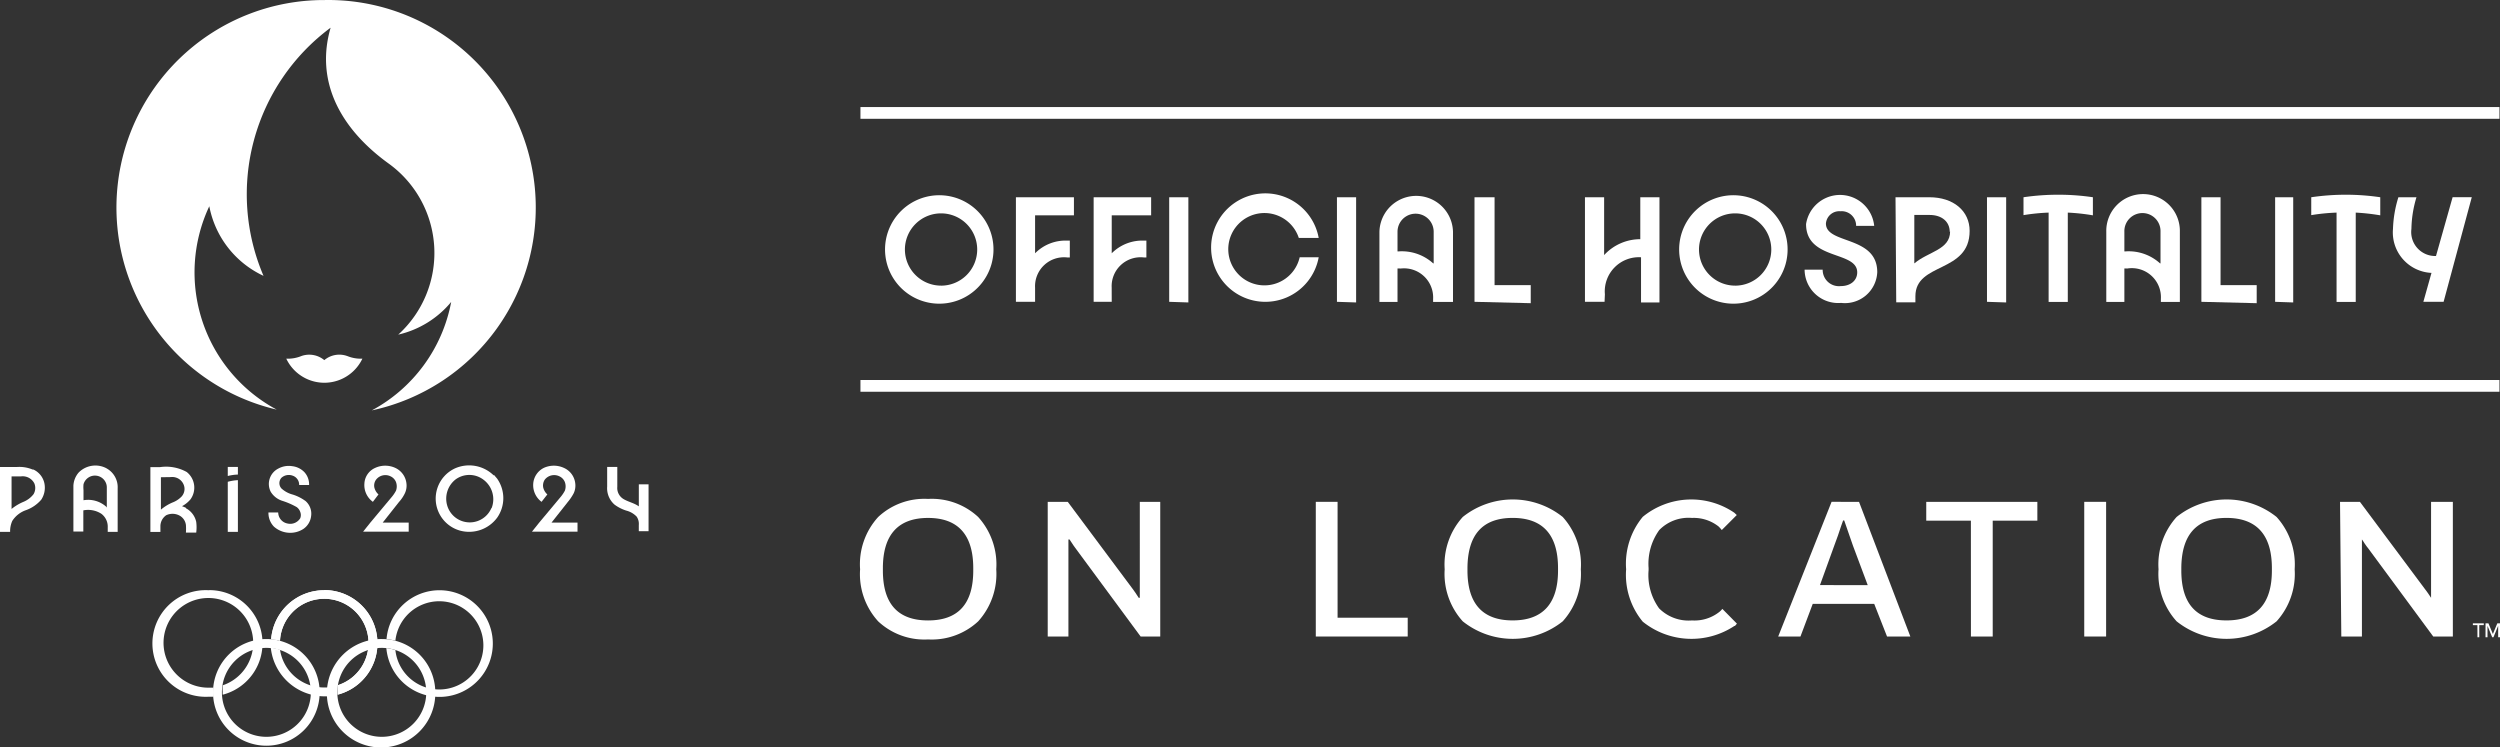 <svg xmlns="http://www.w3.org/2000/svg" width="114.754" height="34.311" viewBox="0 0 114.754 34.311">
  <rect x="0" y="0" width="114.754" height="34.311" fill="#333333" stroke="none"/>
  <g id="logo_on_location" transform="translate(-63.67 -11)">
    <g id="LOGO_BLANC_HORIZONTAL" data-name="LOGO BLANC HORIZONTAL" transform="translate(63.67 11)">
      <path id="Trazado_272" data-name="Trazado 272" d="M59.852,17.89a2.489,2.489,0,1,1-1.814.7A2.489,2.489,0,0,1,59.852,17.89Zm0,4.149a1.659,1.659,0,1,0-1.659-1.659A1.66,1.66,0,0,0,59.852,22.038Z" transform="translate(-16.656 -8.927)" fill="#fff"/>
      <path id="Trazado_273" data-name="Trazado 273" d="M65.4,22.8h-.88V18h2.663v.83H65.4v1.742a1.966,1.966,0,0,1,1.494-.581h.1v.772h-.124A1.328,1.328,0,0,0,65.4,22.149Z" transform="translate(-17.888 -8.946)" fill="#fff"/>
      <path id="Trazado_274" data-name="Trazado 274" d="M69.65,22.8h-.83V18h2.639v.83H69.65v1.742a1.983,1.983,0,0,1,1.5-.581h.091v.772h-.116a1.328,1.328,0,0,0-1.477,1.386Z" transform="translate(-18.62 -8.946)" fill="#fff"/>
      <path id="Trazado_275" data-name="Trazado 275" d="M73,22.8V18h.88v4.829Z" transform="translate(-19.332 -8.946)" fill="#fff"/>
      <path id="Trazado_276" data-name="Trazado 276" d="M80.257,20.718a2.489,2.489,0,1,1,0-.888h-.913a1.66,1.66,0,1,0,.041.888Z" transform="translate(-19.727 -8.909)" fill="#fff"/>
      <path id="Trazado_277" data-name="Trazado 277" d="M82.28,22.8V18h.88v4.829Z" transform="translate(-20.912 -8.946)" fill="#fff"/>
      <path id="Trazado_278" data-name="Trazado 278" d="M85.46,21.248v1.535h-.83V19.564a1.689,1.689,0,0,1,3.377,0v3.219h-.913V22.65a1.336,1.336,0,0,0-1.477-1.4Zm1.66-.232V19.564a.83.83,0,0,0-1.66,0v.9h.058a2.141,2.141,0,0,1,1.577.548Z" transform="translate(-21.312 -8.925)" fill="#fff"/>
      <path id="Trazado_279" data-name="Trazado 279" d="M89.89,22.8V18h.921v4.033h1.66v.83Z" transform="translate(-22.208 -8.946)" fill="#fff"/>
      <path id="Trazado_280" data-name="Trazado 280" d="M96.9,22.8H96V18h.88v2.655a2.257,2.257,0,0,1,1.66-.73V18h.88v4.829h-.846V20.755h0a1.568,1.568,0,0,0-1.659,1.7Z" transform="translate(-23.248 -8.946)" fill="#fff"/>
      <path id="Trazado_281" data-name="Trazado 281" d="M103.782,17.89a2.489,2.489,0,1,1-1.814.7A2.489,2.489,0,0,1,103.782,17.89Zm0,4.149a1.659,1.659,0,1,0-1.66-1.659A1.659,1.659,0,0,0,103.782,22.038Z" transform="translate(-24.135 -8.927)" fill="#fff"/>
      <path id="Trazado_282" data-name="Trazado 282" d="M108.15,21.3h.83a.747.747,0,0,0,.83.755c.448,0,.755-.257.755-.631,0-1-2.348-.539-2.348-2.215a1.577,1.577,0,0,1,3.128.083h-.83a.664.664,0,0,0-.722-.672.614.614,0,0,0-.664.564c0,.963,2.356.539,2.356,2.232a1.485,1.485,0,0,1-1.659,1.411A1.543,1.543,0,0,1,108.15,21.3Z" transform="translate(-25.316 -8.923)" fill="#fff"/>
      <path id="Trazado_283" data-name="Trazado 283" d="M113.18,18h1.552c1.112,0,1.85.631,1.85,1.543,0,1.958-2.489,1.427-2.489,3v.282h-.88Zm2.489,1.593c0-.473-.365-.78-.921-.78h-.705v2.224c.647-.548,1.643-.622,1.643-1.469Z" transform="translate(-26.173 -8.946)" fill="#fff"/>
      <path id="Trazado_284" data-name="Trazado 284" d="M118.24,22.8V18h.88v4.829Z" transform="translate(-27.034 -8.946)" fill="#fff"/>
      <path id="Trazado_285" data-name="Trazado 285" d="M122.293,18.681v4.1h-.88v-4.1a9.019,9.019,0,0,0-1.153.116v-.821a10.936,10.936,0,0,1,1.6-.116,10.7,10.7,0,0,1,1.585.116v.83A9.343,9.343,0,0,0,122.293,18.681Z" transform="translate(-27.378 -8.922)" fill="#fff"/>
      <path id="Trazado_286" data-name="Trazado 286" d="M125.67,21.248v1.535h-.83V19.564a1.689,1.689,0,1,1,3.377,0v3.219h-.871V22.65a1.336,1.336,0,0,0-1.543-1.4Zm1.659-.232V19.564a.83.83,0,1,0-1.659,0v.9h.058a2.141,2.141,0,0,1,1.577.548Z" transform="translate(-28.158 -8.925)" fill="#fff"/>
      <path id="Trazado_287" data-name="Trazado 287" d="M130.1,22.8V18h.88v4.033h1.659v.83Z" transform="translate(-29.053 -8.946)" fill="#fff"/>
      <path id="Trazado_288" data-name="Trazado 288" d="M134.18,22.8V18h.83v4.829Z" transform="translate(-29.748 -8.946)" fill="#fff"/>
      <path id="Trazado_289" data-name="Trazado 289" d="M138.221,18.681v4.1h-.88v-4.1a9,9,0,0,0-1.162.116v-.821a10.936,10.936,0,0,1,1.6-.116,10.786,10.786,0,0,1,1.568.116v.83A9.682,9.682,0,0,0,138.221,18.681Z" transform="translate(-30.089 -8.922)" fill="#fff"/>
      <path id="Trazado_290" data-name="Trazado 290" d="M143.022,22.8h-.929l.373-1.328a1.859,1.859,0,0,1-1.767-2.025A5.418,5.418,0,0,1,140.947,18h.83a5.26,5.26,0,0,0-.232,1.452,1.1,1.1,0,0,0,1.128,1.245l.763-2.7h.88Z" transform="translate(-30.857 -8.946)" fill="#fff"/>
      <path id="Trazado_291" data-name="Trazado 291" d="M81.11,34.85h1v5.319h3.219v.863H81.11Z" transform="translate(-20.713 -11.815)" fill="#fff"/>
      <path id="Trazado_292" data-name="Trazado 292" d="M110.8,38.675l-.68-1.817-.4-1.153h-.05l-.083.232c-.1.315-.207.614-.315.9l-.664,1.834Zm-1.66-3.825H110.4l2.356,6.182h-1.07l-.589-1.5h-2.821l-.564,1.5H106.69Z" transform="translate(-25.068 -11.815)" fill="#fff"/>
      <path id="Trazado_293" data-name="Trazado 293" d="M116.929,35.713H114.88V34.85h5.1v.863h-2.049v5.319h-1Z" transform="translate(-26.462 -11.815)" fill="#fff"/>
      <rect id="Rectángulo_62" data-name="Rectángulo 62" width="1.004" height="6.182" transform="translate(95.67 23.035)" fill="#fff"/>
      <path id="Trazado_294" data-name="Trazado 294" d="M132.931,37.981v-.108c0-1.535-.705-2.307-2.083-2.307s-2.066.772-2.074,2.307v.108c0,1.527.689,2.29,2.074,2.29s2.083-.763,2.083-2.29m-4.373,2.332a3.244,3.244,0,0,1-.83-2.39,3.252,3.252,0,0,1,.83-2.4,3.676,3.676,0,0,1,4.589,0,3.253,3.253,0,0,1,.83,2.4,3.244,3.244,0,0,1-.83,2.39,3.676,3.676,0,0,1-4.589,0" transform="translate(-28.648 -11.793)" fill="#fff"/>
      <path id="Trazado_295" data-name="Trazado 295" d="M102.692,39.74a.83.83,0,0,1-.149.149,1.842,1.842,0,0,1-1.245.382,1.908,1.908,0,0,1-1.51-.556,2.614,2.614,0,0,1-.481-1.751v-.1a2.647,2.647,0,0,1,.49-1.742,1.875,1.875,0,0,1,1.5-.556,1.842,1.842,0,0,1,1.22.39,1.416,1.416,0,0,1,.149.166l.689-.689-.116-.108a3.51,3.51,0,0,0-4.2.191,3.377,3.377,0,0,0-.763,2.406,3.377,3.377,0,0,0,.763,2.406,3.568,3.568,0,0,0,4.2.2c.05,0,.083-.075.124-.108Z" transform="translate(-23.634 -11.792)" fill="#fff"/>
      <path id="Trazado_296" data-name="Trazado 296" d="M93.441,37.981v-.108c0-1.535-.7-2.307-2.083-2.307s-2.066.772-2.074,2.307v.108c0,1.527.7,2.29,2.074,2.29s2.083-.763,2.083-2.29m-4.373,2.332a3.244,3.244,0,0,1-.83-2.39,3.252,3.252,0,0,1,.83-2.4,3.676,3.676,0,0,1,4.589,0,3.253,3.253,0,0,1,.83,2.4,3.244,3.244,0,0,1-.83,2.39,3.676,3.676,0,0,1-4.589,0" transform="translate(-21.925 -11.793)" fill="#fff"/>
      <path id="Trazado_297" data-name="Trazado 297" d="M137.77,34.85h.913l3,4.024c.066.083.158.216.266.382h0V34.85h1v6.182h-.9l-3-4.066c-.05-.058-.1-.133-.158-.216a2.05,2.05,0,0,0-.116-.174h0v4.456h-.946Z" transform="translate(-30.359 -11.815)" fill="#fff"/>
      <path id="Trazado_298" data-name="Trazado 298" d="M66.28,34.85H67.2l3,4.024c.066.083.149.216.257.382h.05V34.85h.938v6.182h-.9l-3-4.066c-.041-.058-.1-.133-.149-.216l-.116-.174h-.05v4.456H66.28Z" transform="translate(-18.188 -11.815)" fill="#fff"/>
      <path id="Trazado_299" data-name="Trazado 299" d="M61.093,37.975v-.108c0-1.535-.7-2.307-2.074-2.307s-2.074.772-2.074,2.307v.108c0,1.527.689,2.29,2.074,2.29s2.074-.763,2.074-2.29m-4.364,2.332a3.211,3.211,0,0,1-.83-2.39,3.219,3.219,0,0,1,.83-2.4,3.1,3.1,0,0,1,2.29-.83,3.128,3.128,0,0,1,2.3.83,3.244,3.244,0,0,1,.83,2.4,3.236,3.236,0,0,1-.83,2.39,3.128,3.128,0,0,1-2.3.83,3.1,3.1,0,0,1-2.29-.83" transform="translate(-16.419 -11.786)" fill="#fff"/>
      <path id="Trazado_300" data-name="Trazado 300" d="M145.327,41.653h-.207V41.57h.5v.083h-.207v.556h-.083Z" transform="translate(-31.611 -12.959)" fill="#fff"/>
      <path id="Trazado_301" data-name="Trazado 301" d="M145.82,41.57h.133l.2.481h.008l.2-.481h.124v.639H146.4v-.523h0l-.216.523h-.058l-.216-.523h0v.523h-.091Z" transform="translate(-31.73 -12.959)" fill="#fff"/>
      <rect id="Rectángulo_63" data-name="Rectángulo 63" width="75.233" height="0.539" transform="translate(39.496 17.443)" fill="#fff"/>
      <rect id="Rectángulo_64" data-name="Rectángulo 64" width="75.233" height="0.539" transform="translate(39.496 4.914)" fill="#fff"/>
      <path id="Trazado_302" data-name="Trazado 302" d="M9.814,33.036a1.585,1.585,0,0,0-.705-.116H8.32V35.9h.465a1.153,1.153,0,0,1,.1-.506,1.22,1.22,0,0,1,.622-.49,1.659,1.659,0,0,0,.705-.481,1,1,0,0,0,.149-.738.9.9,0,0,0-.506-.647m0,1.137a1.145,1.145,0,0,1-.465.348,2.216,2.216,0,0,0-.539.324V33.351h.44a.6.6,0,0,1,.606.324.556.556,0,0,1-.041.5" transform="translate(-8.32 -11.485)" fill="#fff"/>
      <path id="Trazado_303" data-name="Trazado 303" d="M13.907,32.973a1.079,1.079,0,0,0-1.286.191,1,1,0,0,0-.241.606v2.1h.456V34.9a1.12,1.12,0,0,1,.83.158.738.738,0,0,1,.29.622v.207h.456v-2a.987.987,0,0,0-.506-.913m0,1.776a1.245,1.245,0,0,0-1.062-.315v-.465a1.386,1.386,0,0,1,0-.266.545.545,0,0,1,1.07.166V34.8h0" transform="translate(-9.011 -11.473)" fill="#fff"/>
      <path id="Trazado_304" data-name="Trazado 304" d="M18.258,34.784l-.166-.066a1.3,1.3,0,0,0,.39-.315.915.915,0,0,0-.174-1.253,1.95,1.95,0,0,0-1.228-.224h-.44V35.9H17.1v-.266a.614.614,0,0,1,.266-.5.68.68,0,0,1,.581,0,.573.573,0,0,1,.324.448,2.489,2.489,0,0,1,0,.348h.473a1.917,1.917,0,0,0,0-.49.929.929,0,0,0-.465-.622m-.7-1.435a.564.564,0,0,1,.622.465.523.523,0,0,1-.124.423,1.145,1.145,0,0,1-.431.282,2.116,2.116,0,0,0-.523.324V33.39Z" transform="translate(-9.737 -11.484)" fill="#fff"/>
      <path id="Trazado_305" data-name="Trazado 305" d="M20.92,33.335a2.166,2.166,0,0,1,.465-.066V32.92H20.92Z" transform="translate(-10.465 -11.486)" fill="#fff"/>
      <path id="Trazado_306" data-name="Trazado 306" d="M20.92,33.725v2.3h.465V33.65a2.173,2.173,0,0,0-.465.075" transform="translate(-10.465 -11.61)" fill="#fff"/>
      <path id="Trazado_307" data-name="Trazado 307" d="M24.854,34.462a2,2,0,0,0-.564-.282,1.236,1.236,0,0,1-.523-.282.365.365,0,0,1,0-.49.506.506,0,0,1,.506-.1.44.44,0,0,1,.307.431h.456a.83.83,0,0,0-.216-.589.913.913,0,0,0-.556-.274,1,1,0,0,0-.639.108.792.792,0,0,0-.348,1.07.963.963,0,0,0,.514.407,3.427,3.427,0,0,1,.672.29.448.448,0,0,1,.166.224.39.39,0,0,1,0,.29.539.539,0,0,1-.589.241A.523.523,0,0,1,23.618,35H23.17a.9.9,0,0,0,.249.647,1.12,1.12,0,0,0,.647.282,1.1,1.1,0,0,0,.722-.183.83.83,0,0,0,.34-.573.772.772,0,0,0-.274-.714" transform="translate(-10.848 -11.477)" fill="#fff"/>
      <path id="Trazado_308" data-name="Trazado 308" d="M30.053,34.518a1.659,1.659,0,0,0,.274-.407.83.83,0,0,0,.066-.473.888.888,0,0,0-.514-.689,1.1,1.1,0,0,0-.913,0,.83.83,0,0,0-.5.73.946.946,0,0,0,.39.83l.257-.34a.614.614,0,0,1-.191-.324.456.456,0,0,1,.083-.357.539.539,0,0,1,.664-.149.489.489,0,0,1,.249.266.581.581,0,0,1,0,.39,1.66,1.66,0,0,1-.216.315l-.963,1.153-.332.415H30.5v-.415H29.306Z" transform="translate(-11.74 -11.474)" fill="#fff"/>
      <path id="Trazado_309" data-name="Trazado 309" d="M35.092,33.3a1.61,1.61,0,0,0-1.776-.332,1.527,1.527,0,0,0,.266,2.871,1.6,1.6,0,0,0,1.659-.6,1.56,1.56,0,0,0,0-1.8l-.149-.174m-.108,1.518a1.079,1.079,0,0,1-2.033-.108,1.12,1.12,0,0,1,.39-1.2,1.07,1.07,0,0,1,1.253,0,1.12,1.12,0,0,1,.39,1.336" transform="translate(-12.424 -11.472)" fill="#fff"/>
      <path id="Trazado_310" data-name="Trazado 310" d="M39.393,34.518a2.323,2.323,0,0,0,.274-.407.83.83,0,0,0,.066-.473.88.88,0,0,0-.523-.689,1.1,1.1,0,0,0-.913,0,.88.88,0,0,0-.49.73.954.954,0,0,0,.382.83l.266-.34a.614.614,0,0,1-.191-.324.489.489,0,0,1,.075-.357.548.548,0,0,1,.672-.149.49.49,0,0,1,.249.266.581.581,0,0,1,0,.39,1.66,1.66,0,0,1-.216.315l-.963,1.153-.332.415h2.091v-.415H38.646Z" transform="translate(-13.331 -11.474)" fill="#fff"/>
      <path id="Trazado_311" data-name="Trazado 311" d="M43.361,33.717v1.012c-.216-.158-.5-.207-.722-.348a.589.589,0,0,1-.266-.548V32.92h-.465v.9a1,1,0,0,0,.34.83,1.834,1.834,0,0,0,.539.274,1,1,0,0,1,.473.274.589.589,0,0,1,.1.39v.282h.448V33.717Z" transform="translate(-14.038 -11.486)" fill="#fff"/>
      <path id="Trazado_312" data-name="Trazado 312" d="M25,44.879a2.448,2.448,0,1,1-2.439-2.439A2.448,2.448,0,0,1,25,44.879m-2.439-2.033a2.041,2.041,0,1,0,2.033,2.033,2.041,2.041,0,0,0-2.033-2.033" transform="translate(-10.326 -13.107)" fill="#fff" fill-rule="evenodd"/>
      <path id="Trazado_313" data-name="Trazado 313" d="M31.379,44.879a2.489,2.489,0,1,1-2.448-2.439,2.448,2.448,0,0,1,2.448,2.439m-2.448-2.033a2.041,2.041,0,1,0,2.033,2.033,2.041,2.041,0,0,0-2.033-2.033" transform="translate(-11.398 -13.107)" fill="#fff" fill-rule="evenodd"/>
      <path id="Trazado_314" data-name="Trazado 314" d="M19.349,39.738a2.448,2.448,0,1,0,0,4.887h.207v-.415h-.207a2.058,2.058,0,1,1,.631-.108,1.917,1.917,0,0,0,0,.307.631.631,0,0,0,0,.124,2.439,2.439,0,0,0-.614-4.8" transform="translate(-9.757 -12.645)" fill="#fff" fill-rule="evenodd"/>
      <path id="Trazado_315" data-name="Trazado 315" d="M32.138,39.74A2.439,2.439,0,0,0,29.7,41.989a2.191,2.191,0,0,1,.407.066,2.025,2.025,0,1,1,0,.431,2.307,2.307,0,0,0-.415-.091,2.448,2.448,0,1,0,2.431-2.655" transform="translate(-11.958 -12.647)" fill="#fff" fill-rule="evenodd"/>
      <path id="Trazado_316" data-name="Trazado 316" d="M25.759,39.738a2.439,2.439,0,0,0-2.439,2.249,2.191,2.191,0,0,1,.407.066A2.033,2.033,0,1,1,26.373,44.1v.431a2.439,2.439,0,0,0-.614-4.8" transform="translate(-10.874 -12.645)" fill="#fff" fill-rule="evenodd"/>
      <path id="Trazado_317" data-name="Trazado 317" d="M25.955,44.961a1.89,1.89,0,0,1,0-.216h-.216a2.041,2.041,0,0,1-2.016-1.734,2.249,2.249,0,0,0-.423-.091,2.489,2.489,0,0,0,2.439,2.232h.207v-.2" transform="translate(-10.87 -13.189)" fill="#fff" fill-rule="evenodd"/>
      <path id="Trazado_318" data-name="Trazado 318" d="M25.759,39.738a2.439,2.439,0,0,0-2.439,2.249,2.191,2.191,0,0,1,.407.066A2.033,2.033,0,1,1,26.373,44.1v.431a2.439,2.439,0,0,0-.614-4.8" transform="translate(-10.874 -12.645)" fill="#fff" fill-rule="evenodd"/>
      <path id="Trazado_319" data-name="Trazado 319" d="M26.948,26.768a1.07,1.07,0,0,0-1.045.191,1.079,1.079,0,0,0-1.045-.191,1.659,1.659,0,0,1-.7.124,1.933,1.933,0,0,0,3.493,0,1.66,1.66,0,0,1-.7-.124" transform="translate(-11.017 -10.428)" fill="#fff"/>
      <path id="Trazado_320" data-name="Trazado 320" d="M24.3,7.09a9.525,9.525,0,0,0-2.182,18.8,7.144,7.144,0,0,1-3.095-9.335,4.439,4.439,0,0,0,2.489,3.195A9.517,9.517,0,0,1,24.592,8.359c-.7,2.4.373,4.588,2.68,6.248a5.061,5.061,0,0,1,.423,7.841,4.447,4.447,0,0,0,2.431-1.5,7.152,7.152,0,0,1-3.643,4.978A9.525,9.525,0,0,0,24.3,7.09" transform="translate(-9.416 -7.088)" fill="#fff"/>
    </g>
  </g>
</svg>
